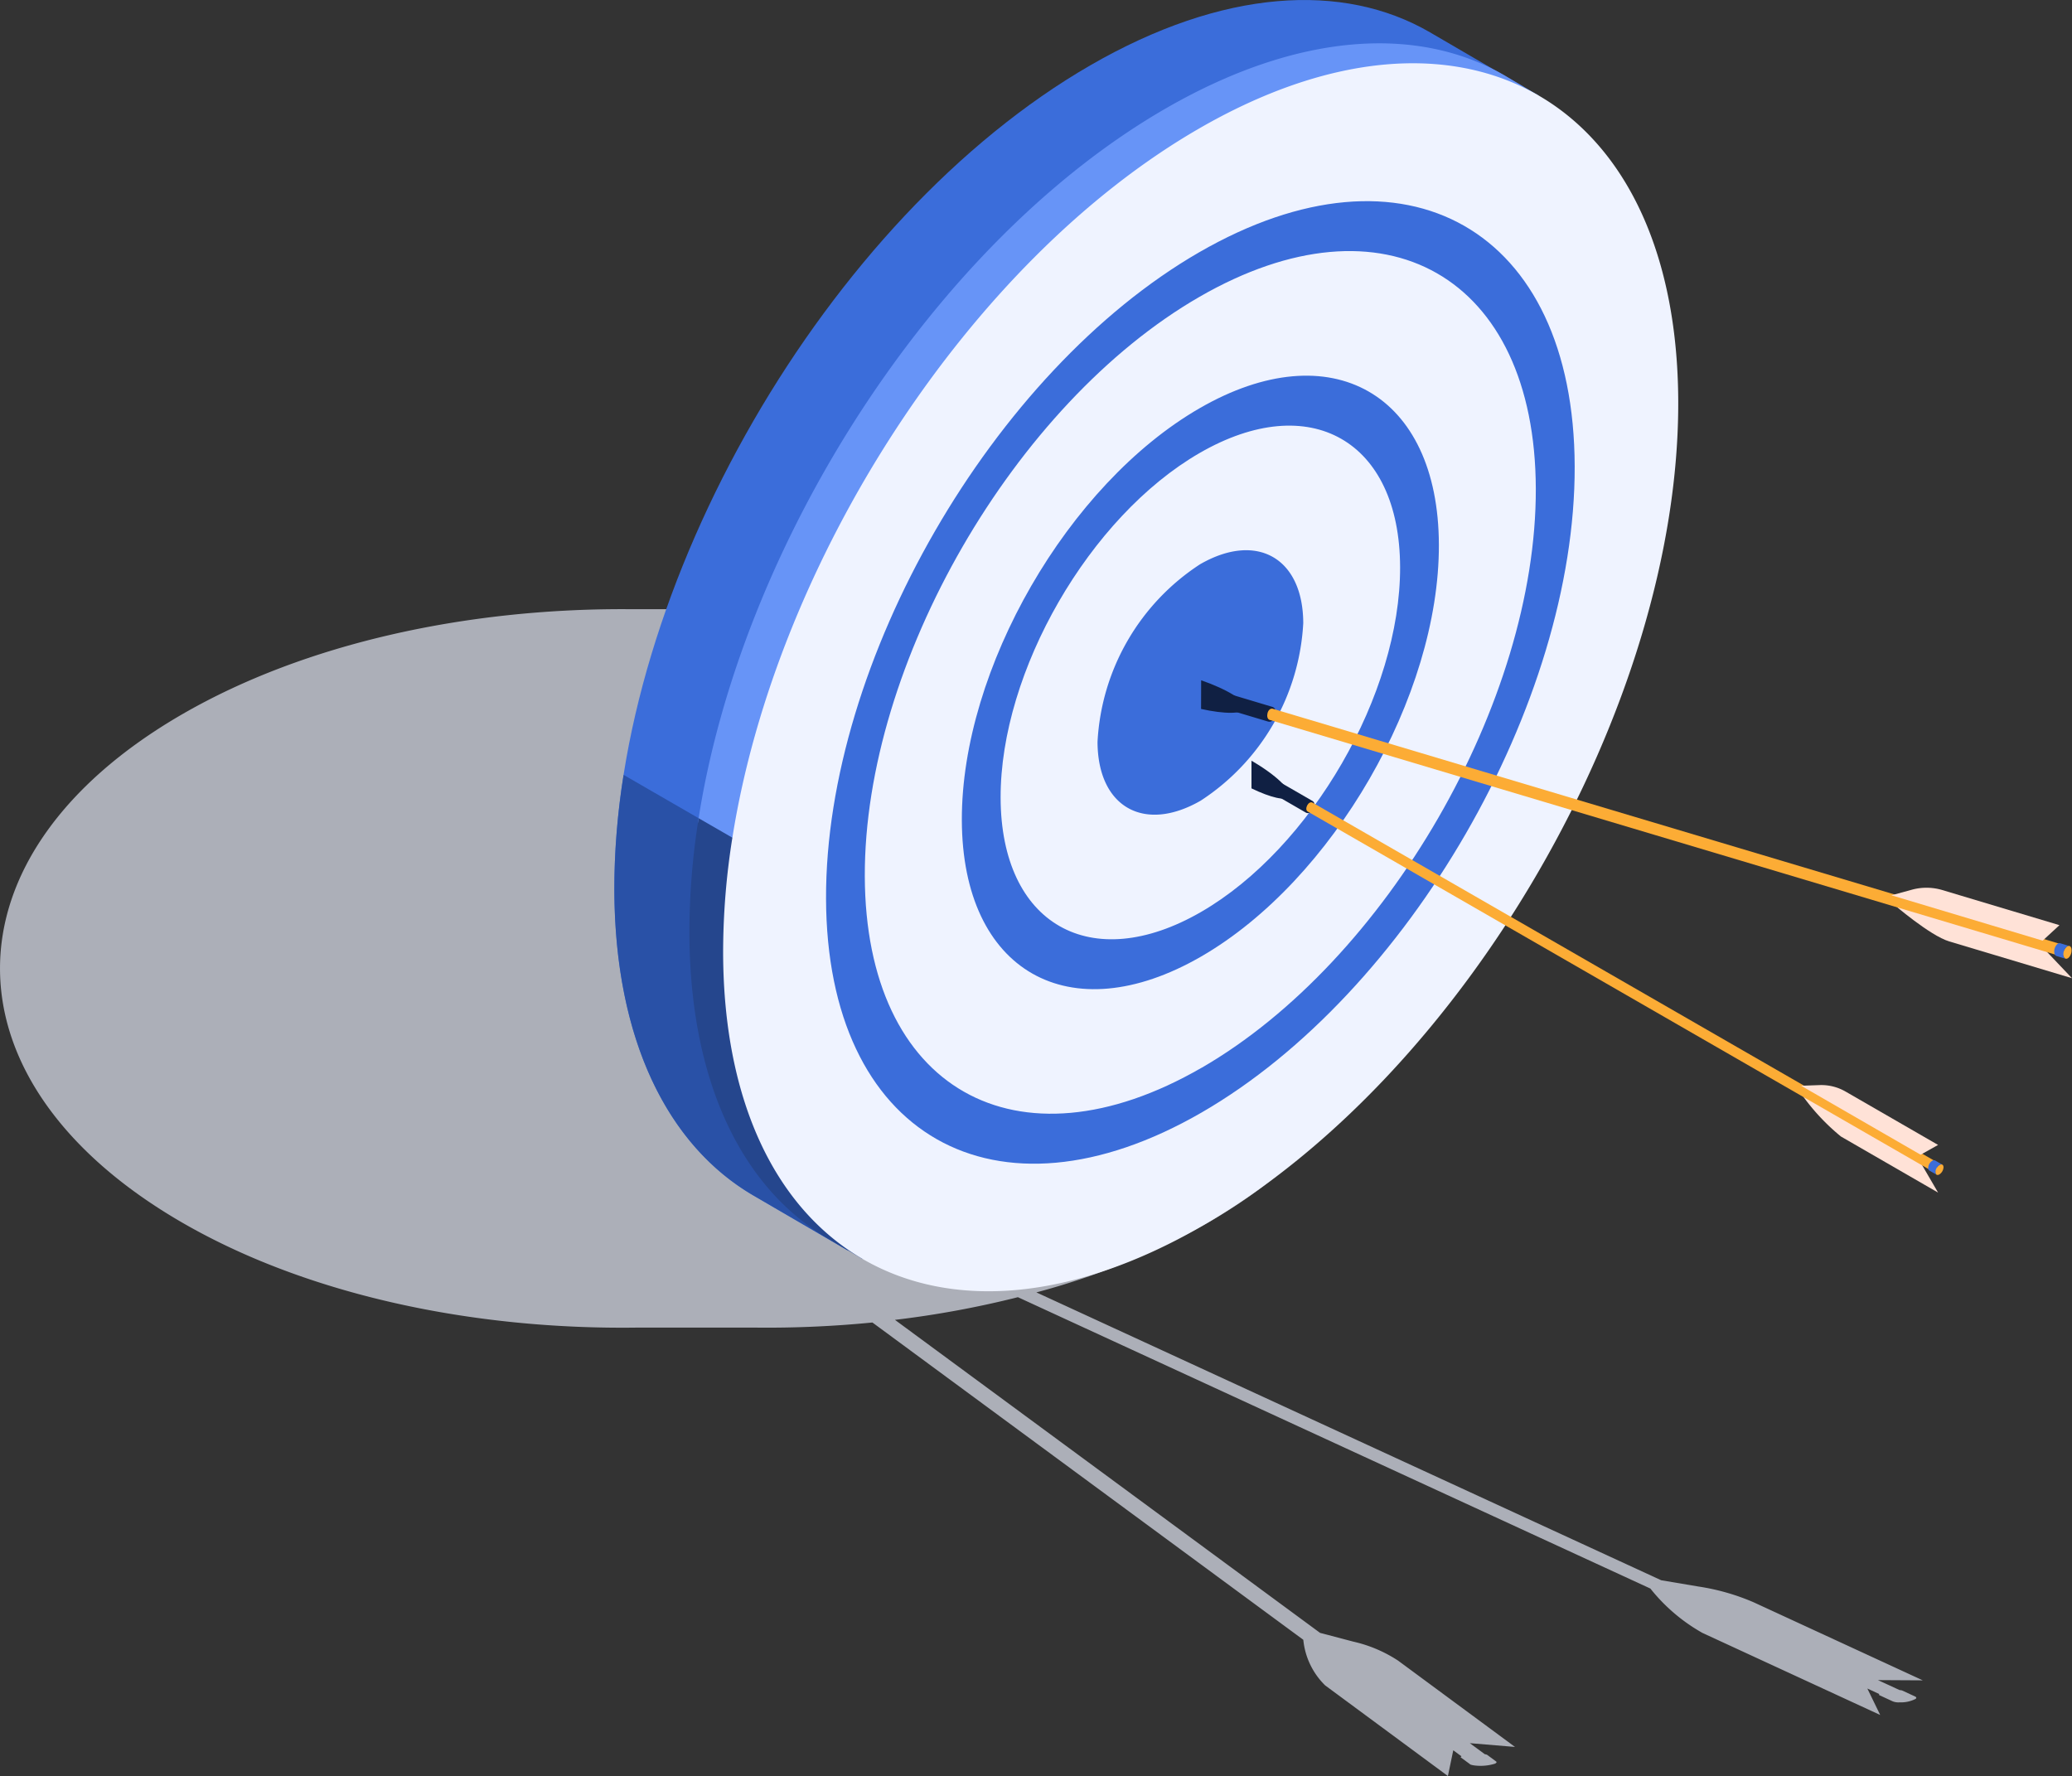 <svg xmlns="http://www.w3.org/2000/svg" width="154.557" height="132.488" viewBox="0 0 154.557 132.488">
  <rect x="0" y="0" width="154.557" height="132.488" fill="#333333" stroke="none"/>
  <g id="_5" data-name="5" transform="translate(-242.445 -51.167)">
    <path id="Path_565" data-name="Path 565" d="M385.306,156.26l-.987-.457a1.67,1.67,0,0,0-.18-.027l-1.613-.743,3.345.019-12.623-5.826a16.612,16.612,0,0,0-4.111-1.173l-2.777-.468-46.609-21.474a54.642,54.642,0,0,0,12.789-5.195c18.147-10.479,18.147-27.466,0-37.944-8.97-5.18-20.691-7.778-32.447-7.829H289.132c-11.965-.04-23.945,2.557-33.076,7.829-18.147,10.477-18.147,27.465,0,37.944,9.336,5.39,21.652,7.985,33.886,7.822l8.872,0a80.227,80.227,0,0,0,8.707-.381l32.142,23.67a5.508,5.508,0,0,0,1.628,3.4l9.158,6.762.4-1.92.608.447c-.015.03-.081.061-.047.085l.682.5c-.015.021.154.087.479.114a3.615,3.615,0,0,0,1.378-.144c.136-.061.159-.121.091-.172l-.679-.5a1.289,1.289,0,0,0-.163-.04l-1.114-.821,3.37.281-8.716-6.435a10.157,10.157,0,0,0-3.343-1.42l-2.483-.654-31.71-23.35a72.894,72.894,0,0,0,9.173-1.691l47.177,21.735a13.32,13.32,0,0,0,3.882,3.309l13.261,6.122-.959-1.973.881.406c.006.03-.034.066.013.089l.989.457a1.156,1.156,0,0,0,.527.078,2.4,2.4,0,0,0,1.186-.254c.087-.07.066-.135-.032-.18Zm-33.118,4.875a.233.233,0,0,0-.123.089A.233.233,0,0,1,352.188,161.135Zm31.35-4.6c-.008-.03.01-.063.053-.1C383.547,156.473,383.53,156.5,383.538,156.535Z" transform="translate(0 21.466)" fill="#e0e4f1" opacity="0.7" style="mix-blend-mode: multiply;isolation: isolate"/>
    <g id="Group_207" data-name="Group 207" transform="translate(288.271 51.167)">
      <g id="Group_205" data-name="Group 205" style="isolation: isolate">
        <g id="Group_203" data-name="Group 203">
          <path id="Path_566" data-name="Path 566" d="M327.465,53.578c-6.482-3.766-15.452-3.247-25.334,2.46-19.641,11.339-35.571,38.933-35.506,61.5.032,11.211,4,19.108,10.4,22.827l6.988,4.071,50.439-86.785Z" transform="translate(-266.624 -51.167)" fill="#3b6dda"/>
          <path id="Path_567" data-name="Path 567" d="M267.314,81.666a54.12,54.12,0,0,0-.69,8.567c.032,11.211,4,19.108,10.4,22.827l6.988,4.071L295.252,97.8Z" transform="translate(-266.624 -23.862)" fill="#274ea2" opacity="0.9"/>
        </g>
        <g id="Group_204" data-name="Group 204" transform="translate(5.599 3.233)">
          <path id="Path_568" data-name="Path 568" d="M330.119,55.284c-6.482-3.768-15.452-3.247-25.334,2.46-17.308,9.992-31.735,32.6-34.873,53.278l1.243,3.294a14.854,14.854,0,0,0,26.741,2.217L332.629,56.77Z" transform="translate(-269.279 -52.873)" fill="#6794f7"/>
          <path id="Path_569" data-name="Path 569" d="M270.268,83.372a53.849,53.849,0,0,0-.69,8.565c.03,11.211,4,19.108,10.4,22.827l2.509,1.486,11.237-19.334Z" transform="translate(-269.578 -25.567)" fill="#25468d"/>
        </g>
        <path id="Path_570" data-name="Path 570" d="M306.408,58.528c-17.184,9.922-31.53,32.286-34.8,52.842a54.382,54.382,0,0,0-.7,8.656c.064,22.569,16.1,31.706,35.739,20.367s35.569-38.931,35.506-61.5c-.042-14.273-6.471-23.176-16.161-24.919C320.358,52.959,313.625,54.36,306.408,58.528Z" transform="translate(-262.794 -48.938)" fill="#eff3ff"/>
      </g>
      <g id="Group_206" data-name="Group 206" transform="translate(15.791 15.007)">
        <path id="Path_571" data-name="Path 571" d="M298.035,68.384c-9.818,5.669-17.766,19.448-17.734,30.728s8.032,15.841,17.85,10.174,17.766-19.448,17.734-30.719S307.843,62.723,298.035,68.384Zm.106,37.578c-8.218,4.744-14.922.915-14.948-8.519s6.632-20.979,14.851-25.723,14.922-.925,14.948,8.517S306.359,101.216,298.141,105.962Z" transform="translate(-270.171 -52.937)" fill="#3b6dda"/>
        <path id="Path_572" data-name="Path 572" d="M293.287,73.874a16.877,16.877,0,0,0-7.646,13.244c.013,4.861,3.465,6.829,7.7,4.386a16.877,16.877,0,0,0,7.646-13.244C300.97,73.4,297.519,71.431,293.287,73.874Z" transform="translate(-265.39 -46.786)" fill="#3b6dda"/>
        <path id="Path_573" data-name="Path 573" d="M302.786,62.9c-15.394,8.889-27.882,30.518-27.83,48.207s12.619,24.853,28.012,15.964S330.852,96.558,330.8,78.868,318.182,54.015,302.786,62.9Zm.172,60.837c-13.8,7.966-25.065,1.552-25.111-14.3S289,74.194,302.8,66.228s25.058-1.537,25.1,14.315S316.757,115.774,302.959,123.74Z" transform="translate(-274.956 -59.085)" fill="#3b6dda"/>
      </g>
    </g>
    <g id="Group_209" data-name="Group 209" transform="translate(335.796 107.916)">
      <g id="Group_208" data-name="Group 208">
        <path id="Path_574" data-name="Path 574" d="M293.5,80.223l-3.2-1.849a.5.5,0,1,0-.5.865l3.2,1.849C293.453,81.346,293.909,80.456,293.5,80.223Z" transform="translate(-288.956 -77.226)" fill="#102043"/>
        <path id="Path_575" data-name="Path 575" d="M333.086,105.275l-7.246-4.183a15.986,15.986,0,0,1-2.967-3.194l8.914,5.146Z" transform="translate(-281.869 -73.059)" fill="#ffe2d7"/>
        <path id="Path_576" data-name="Path 576" d="M339.313,106.727l-46.4-26.721c-.329-.19-.649.5-.376.656l46.645,26.864C339.514,107.717,339.584,106.885,339.313,106.727Z" transform="translate(-288.343 -76.872)" fill="#fcac35"/>
        <path id="Path_577" data-name="Path 577" d="M333.086,101.833l-6.9-3.981a3.611,3.611,0,0,0-1.937-.483l-1.38.048,8.914,5.146Z" transform="translate(-281.869 -73.172)" fill="#ffe2d7"/>
        <path id="Path_578" data-name="Path 578" d="M289.062,77.416v2.062c1.41.685,2.6.97,2.81.612C292.122,79.653,290.874,78.461,289.062,77.416Z" transform="translate(-289.061 -77.416)" fill="#102043"/>
      </g>
      <g id="Axonometric_Cylinder" data-name="Axonometric Cylinder" transform="translate(50.475 29.801)">
        <path id="Cylinder_face" data-name="Cylinder face" d="M331.127,102.816c0,.2.137.273.3.176a.674.674,0,0,0,.306-.528c0-.2-.137-.274-.306-.176A.675.675,0,0,0,331.127,102.816Z" transform="translate(-330.587 -101.935)" fill="#fcac35"/>
        <path id="Cylinder_body" data-name="Cylinder body" d="M331.744,102.322l-.54-.312a.214.214,0,0,0-.218.021.672.672,0,0,0-.3.528.216.216,0,0,0,.087.2l.54.312a.216.216,0,0,1-.087-.2.675.675,0,0,1,.3-.528A.214.214,0,0,1,331.744,102.322Z" transform="translate(-330.682 -101.989)" fill="#3b6dda"/>
      </g>
    </g>
    <g id="Group_211" data-name="Group 211" transform="translate(332.037 101.916)">
      <g id="Group_210" data-name="Group 210">
        <path id="Path_579" data-name="Path 579" d="M294.88,78.591l-4.053-1.215a.571.571,0,1,0-.329,1.093l4.053,1.215C295.118,79.854,295.392,78.744,294.88,78.591Z" transform="translate(-289.57 -76.611)" fill="#102043"/>
        <path id="Path_580" data-name="Path 580" d="M340.256,94.378l-9.17-2.75c-1.419-.425-4.144-2.774-4.144-2.774l11.279,3.383Z" transform="translate(-275.291 -72.154)" fill="#ffe2d7"/>
        <path id="Path_581" data-name="Path 581" d="M352.4,95.888l-58.7-17.534c-.416-.125-.591.726-.247.828l59.01,17.628C352.887,96.937,352.747,95.991,352.4,95.888Z" transform="translate(-288.336 -76.227)" fill="#fcac35"/>
        <path id="Path_582" data-name="Path 582" d="M339.364,90.763l-8.727-2.617a4.131,4.131,0,0,0-2.282-.028l-1.525.416,11.28,3.384Z" transform="translate(-275.335 -72.496)" fill="#ffe2d7"/>
        <path id="Path_583" data-name="Path 583" d="M289.722,76.818l-.006,2.137c1.751.391,3.152.394,3.288-.058C293.154,78.4,291.663,77.485,289.722,76.818Z" transform="translate(-289.716 -76.818)" fill="#102043"/>
      </g>
      <g id="Axonometric_Cylinder-2" data-name="Axonometric Cylinder" transform="translate(63.638 19.608)">
        <path id="Cylinder_face-2" data-name="Cylinder face" d="M336.088,91.854c.051.216.223.268.386.115a.77.77,0,0,0,.2-.669c-.05-.216-.223-.268-.386-.115A.774.774,0,0,0,336.088,91.854Z" transform="translate(-335.391 -90.893)" fill="#fcac35"/>
        <path id="Cylinder_body-2" data-name="Cylinder body" d="M336.716,91.164l-.683-.205a.246.246,0,0,0-.237.079.77.77,0,0,0-.2.669.245.245,0,0,0,.148.2l.683.205a.248.248,0,0,1-.148-.2.774.774,0,0,1,.2-.669A.239.239,0,0,1,336.716,91.164Z" transform="translate(-335.582 -90.95)" fill="#3b6dda"/>
      </g>
    </g>
  </g>
</svg>
